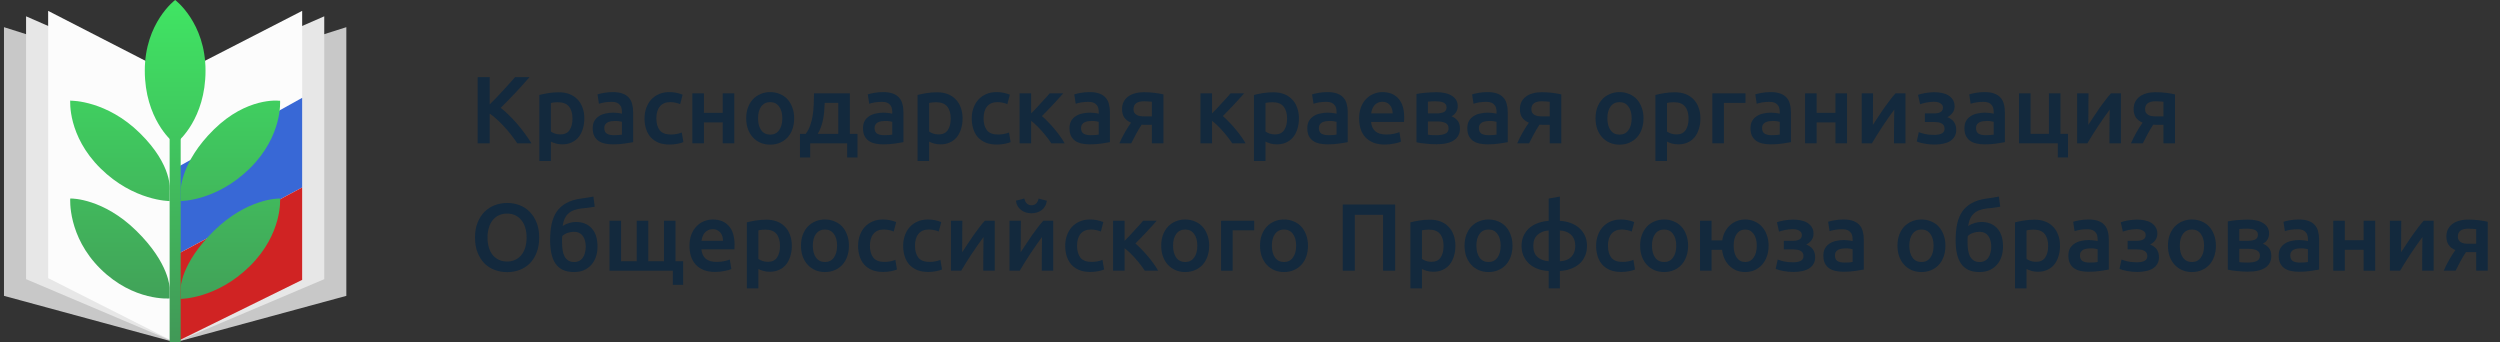<svg width="314" height="43" viewBox="0 0 314 43" fill="none" xmlns="http://www.w3.org/2000/svg">
<rect x="0" y="0" width="314" height="43" fill="#333333" stroke="none"/>
<path d="M0.5 3.413L22 10.227L43.5 3.413V37.159L22 43L0.5 37.159V3.413Z" fill="#C8C8C8"/>
<path d="M3.274 2.048L22 10.238L40.726 2.048V35.063L22 43L3.274 35.063V2.048Z" fill="#E7E7E7"/>
<path d="M6.048 1.365L22 9.556L37.952 1.365V34.931L22 43L6.048 34.931V1.365Z" fill="#FCFCFC"/>
<path d="M22 21.159L37.952 12.286V23.548L22 32.079V21.159Z" fill="#3868D6"/>
<path d="M22 32.079L37.952 23.548V35.151L22 43V32.079Z" fill="#D02323"/>
<path d="M21.306 17.064H22.694V43H21.306V17.064Z" fill="url(#paint0_linear)"/>
<path d="M22 0C22 0 25.814 2.839 25.814 8.873C25.814 14.907 22.378 17.746 22.378 17.746H21.622C21.622 17.746 18.186 14.907 18.186 8.873C18.186 2.839 22 0 22 0Z" fill="url(#paint1_linear)"/>
<path d="M8.823 12.627L8.991 12.651C8.991 12.651 13.405 12.62 17.573 16.722C21.742 20.825 21.306 23.889 21.306 23.889V25.254C21.306 25.254 16.806 25.261 12.637 21.159C8.469 17.056 8.823 12.627 8.823 12.627Z" fill="url(#paint2_linear)"/>
<path d="M35.177 12.651H35.009C35.009 12.651 31.023 12.169 26.855 16.271C22.686 20.373 22.694 23.889 22.694 23.889L22.694 25.254C22.694 25.254 27.194 25.261 31.363 21.159C35.531 17.056 35.177 12.651 35.177 12.651Z" fill="url(#paint3_linear)"/>
<path d="M8.823 24.937H8.991C8.991 24.937 12.977 24.906 17.145 29.008C21.314 33.11 21.306 36.175 21.306 36.175V37.485C21.306 37.485 16.806 37.888 12.637 33.786C8.469 29.683 8.823 24.937 8.823 24.937Z" fill="url(#paint4_linear)"/>
<path d="M35.177 24.937H35.009C35.009 24.937 31.023 24.906 26.855 29.008C22.686 33.11 22.694 36.175 22.694 36.175V37.54C22.694 37.54 27.194 37.547 31.363 33.444C35.531 29.342 35.177 24.937 35.177 24.937Z" fill="url(#paint5_linear)"/>
<path d="M64.964 18C64.756 17.68 64.516 17.344 64.244 16.992C63.972 16.64 63.684 16.3 63.38 15.972C63.084 15.644 62.776 15.332 62.456 15.036C62.136 14.74 61.82 14.484 61.508 14.268V18H59.996V9.684H61.508V13.116C61.772 12.852 62.048 12.572 62.336 12.276C62.624 11.972 62.908 11.668 63.188 11.364C63.476 11.052 63.748 10.752 64.004 10.464C64.26 10.176 64.492 9.916 64.7 9.684H66.512C66.248 9.988 65.968 10.304 65.672 10.632C65.376 10.96 65.072 11.292 64.76 11.628C64.448 11.956 64.132 12.284 63.812 12.612C63.5 12.94 63.192 13.252 62.888 13.548C63.224 13.804 63.564 14.104 63.908 14.448C64.26 14.784 64.604 15.148 64.94 15.54C65.276 15.924 65.596 16.328 65.9 16.752C66.212 17.168 66.496 17.584 66.752 18H64.964Z" fill="#13293D"/>
<path d="M71.904 14.892C71.904 14.244 71.756 13.74 71.46 13.38C71.172 13.02 70.704 12.84 70.056 12.84C69.92 12.84 69.776 12.848 69.624 12.864C69.48 12.872 69.336 12.896 69.192 12.936V16.524C69.32 16.612 69.488 16.696 69.696 16.776C69.912 16.848 70.14 16.884 70.38 16.884C70.908 16.884 71.292 16.704 71.532 16.344C71.78 15.984 71.904 15.5 71.904 14.892ZM73.392 14.868C73.392 15.348 73.328 15.788 73.2 16.188C73.08 16.588 72.904 16.932 72.672 17.22C72.44 17.508 72.148 17.732 71.796 17.892C71.452 18.052 71.06 18.132 70.62 18.132C70.324 18.132 70.052 18.096 69.804 18.024C69.556 17.952 69.352 17.872 69.192 17.784V20.22H67.74V11.928C68.036 11.848 68.4 11.772 68.832 11.7C69.264 11.628 69.72 11.592 70.2 11.592C70.696 11.592 71.14 11.668 71.532 11.82C71.924 11.972 72.256 12.192 72.528 12.48C72.808 12.76 73.02 13.104 73.164 13.512C73.316 13.912 73.392 14.364 73.392 14.868Z" fill="#13293D"/>
<path d="M77.097 16.98C77.545 16.98 77.885 16.956 78.117 16.908V15.3C78.037 15.276 77.921 15.252 77.769 15.228C77.617 15.204 77.449 15.192 77.265 15.192C77.105 15.192 76.941 15.204 76.773 15.228C76.613 15.252 76.465 15.296 76.329 15.36C76.201 15.424 76.097 15.516 76.017 15.636C75.937 15.748 75.897 15.892 75.897 16.068C75.897 16.412 76.005 16.652 76.221 16.788C76.437 16.916 76.729 16.98 77.097 16.98ZM76.977 11.568C77.457 11.568 77.861 11.628 78.189 11.748C78.517 11.868 78.777 12.036 78.969 12.252C79.169 12.468 79.309 12.732 79.389 13.044C79.477 13.348 79.521 13.684 79.521 14.052V17.856C79.297 17.904 78.957 17.96 78.501 18.024C78.053 18.096 77.545 18.132 76.977 18.132C76.601 18.132 76.257 18.096 75.945 18.024C75.633 17.952 75.365 17.836 75.141 17.676C74.925 17.516 74.753 17.308 74.625 17.052C74.505 16.796 74.445 16.48 74.445 16.104C74.445 15.744 74.513 15.44 74.649 15.192C74.793 14.944 74.985 14.744 75.225 14.592C75.465 14.432 75.741 14.32 76.053 14.256C76.373 14.184 76.705 14.148 77.049 14.148C77.209 14.148 77.377 14.16 77.553 14.184C77.729 14.2 77.917 14.232 78.117 14.28V14.04C78.117 13.872 78.097 13.712 78.057 13.56C78.017 13.408 77.945 13.276 77.841 13.164C77.745 13.044 77.613 12.952 77.445 12.888C77.285 12.824 77.081 12.792 76.833 12.792C76.497 12.792 76.189 12.816 75.909 12.864C75.629 12.912 75.401 12.968 75.225 13.032L75.045 11.856C75.229 11.792 75.497 11.728 75.849 11.664C76.201 11.6 76.577 11.568 76.977 11.568Z" fill="#13293D"/>
<path d="M80.951 14.868C80.951 14.404 81.023 13.972 81.167 13.572C81.311 13.164 81.515 12.812 81.779 12.516C82.051 12.22 82.379 11.988 82.763 11.82C83.147 11.652 83.579 11.568 84.059 11.568C84.651 11.568 85.211 11.676 85.739 11.892L85.427 13.08C85.259 13.008 85.067 12.948 84.851 12.9C84.643 12.852 84.419 12.828 84.179 12.828C83.611 12.828 83.179 13.008 82.883 13.368C82.587 13.72 82.439 14.22 82.439 14.868C82.439 15.492 82.579 15.988 82.859 16.356C83.139 16.716 83.611 16.896 84.275 16.896C84.523 16.896 84.767 16.872 85.007 16.824C85.247 16.776 85.455 16.716 85.631 16.644L85.835 17.844C85.675 17.924 85.431 17.996 85.103 18.06C84.783 18.124 84.451 18.156 84.107 18.156C83.571 18.156 83.103 18.076 82.703 17.916C82.311 17.748 81.983 17.52 81.719 17.232C81.463 16.936 81.271 16.588 81.143 16.188C81.015 15.78 80.951 15.34 80.951 14.868Z" fill="#13293D"/>
<path d="M92.227 18H90.775V15.372H88.411V18H86.959V11.724H88.411V14.172H90.775V11.724H92.227V18Z" fill="#13293D"/>
<path d="M99.748 14.856C99.748 15.352 99.676 15.804 99.532 16.212C99.388 16.62 99.184 16.968 98.92 17.256C98.656 17.544 98.336 17.768 97.96 17.928C97.592 18.088 97.184 18.168 96.736 18.168C96.288 18.168 95.88 18.088 95.512 17.928C95.144 17.768 94.828 17.544 94.564 17.256C94.3 16.968 94.092 16.62 93.94 16.212C93.796 15.804 93.724 15.352 93.724 14.856C93.724 14.36 93.796 13.912 93.94 13.512C94.092 13.104 94.3 12.756 94.564 12.468C94.836 12.18 95.156 11.96 95.524 11.808C95.892 11.648 96.296 11.568 96.736 11.568C97.176 11.568 97.58 11.648 97.948 11.808C98.324 11.96 98.644 12.18 98.908 12.468C99.172 12.756 99.376 13.104 99.52 13.512C99.672 13.912 99.748 14.36 99.748 14.856ZM98.26 14.856C98.26 14.232 98.124 13.74 97.852 13.38C97.588 13.012 97.216 12.828 96.736 12.828C96.256 12.828 95.88 13.012 95.608 13.38C95.344 13.74 95.212 14.232 95.212 14.856C95.212 15.488 95.344 15.988 95.608 16.356C95.88 16.724 96.256 16.908 96.736 16.908C97.216 16.908 97.588 16.724 97.852 16.356C98.124 15.988 98.26 15.488 98.26 14.856Z" fill="#13293D"/>
<path d="M100.476 16.812H101.196C101.444 16.484 101.636 16.12 101.772 15.72C101.916 15.312 102.02 14.888 102.084 14.448C102.148 14 102.188 13.544 102.204 13.08C102.22 12.616 102.232 12.164 102.24 11.724H106.74V16.812H107.7V19.776H106.404V18H101.76V19.776H100.476V16.812ZM105.288 16.812V12.924H103.584C103.568 13.252 103.548 13.588 103.524 13.932C103.5 14.268 103.456 14.604 103.392 14.94C103.328 15.268 103.24 15.592 103.128 15.912C103.024 16.224 102.884 16.524 102.708 16.812H105.288Z" fill="#13293D"/>
<path d="M111.046 16.98C111.494 16.98 111.834 16.956 112.066 16.908V15.3C111.986 15.276 111.87 15.252 111.718 15.228C111.566 15.204 111.398 15.192 111.214 15.192C111.054 15.192 110.89 15.204 110.722 15.228C110.562 15.252 110.414 15.296 110.278 15.36C110.15 15.424 110.046 15.516 109.966 15.636C109.886 15.748 109.846 15.892 109.846 16.068C109.846 16.412 109.954 16.652 110.17 16.788C110.386 16.916 110.678 16.98 111.046 16.98ZM110.926 11.568C111.406 11.568 111.81 11.628 112.138 11.748C112.466 11.868 112.726 12.036 112.918 12.252C113.118 12.468 113.258 12.732 113.338 13.044C113.426 13.348 113.47 13.684 113.47 14.052V17.856C113.246 17.904 112.906 17.96 112.45 18.024C112.002 18.096 111.494 18.132 110.926 18.132C110.55 18.132 110.206 18.096 109.894 18.024C109.582 17.952 109.314 17.836 109.09 17.676C108.874 17.516 108.702 17.308 108.574 17.052C108.454 16.796 108.394 16.48 108.394 16.104C108.394 15.744 108.462 15.44 108.598 15.192C108.742 14.944 108.934 14.744 109.174 14.592C109.414 14.432 109.69 14.32 110.002 14.256C110.322 14.184 110.654 14.148 110.998 14.148C111.158 14.148 111.326 14.16 111.502 14.184C111.678 14.2 111.866 14.232 112.066 14.28V14.04C112.066 13.872 112.046 13.712 112.006 13.56C111.966 13.408 111.894 13.276 111.79 13.164C111.694 13.044 111.562 12.952 111.394 12.888C111.234 12.824 111.03 12.792 110.782 12.792C110.446 12.792 110.138 12.816 109.858 12.864C109.578 12.912 109.35 12.968 109.174 13.032L108.994 11.856C109.178 11.792 109.446 11.728 109.798 11.664C110.15 11.6 110.526 11.568 110.926 11.568Z" fill="#13293D"/>
<path d="M119.412 14.892C119.412 14.244 119.264 13.74 118.968 13.38C118.68 13.02 118.212 12.84 117.564 12.84C117.428 12.84 117.284 12.848 117.132 12.864C116.988 12.872 116.844 12.896 116.7 12.936V16.524C116.828 16.612 116.996 16.696 117.204 16.776C117.42 16.848 117.648 16.884 117.888 16.884C118.416 16.884 118.8 16.704 119.04 16.344C119.288 15.984 119.412 15.5 119.412 14.892ZM120.9 14.868C120.9 15.348 120.836 15.788 120.708 16.188C120.588 16.588 120.412 16.932 120.18 17.22C119.948 17.508 119.656 17.732 119.304 17.892C118.96 18.052 118.568 18.132 118.128 18.132C117.832 18.132 117.56 18.096 117.312 18.024C117.064 17.952 116.86 17.872 116.7 17.784V20.22H115.248V11.928C115.544 11.848 115.908 11.772 116.34 11.7C116.772 11.628 117.228 11.592 117.708 11.592C118.204 11.592 118.648 11.668 119.04 11.82C119.432 11.972 119.764 12.192 120.036 12.48C120.316 12.76 120.528 13.104 120.672 13.512C120.824 13.912 120.9 14.364 120.9 14.868Z" fill="#13293D"/>
<path d="M122.049 14.868C122.049 14.404 122.121 13.972 122.265 13.572C122.409 13.164 122.613 12.812 122.877 12.516C123.149 12.22 123.477 11.988 123.861 11.82C124.245 11.652 124.677 11.568 125.157 11.568C125.749 11.568 126.309 11.676 126.837 11.892L126.525 13.08C126.357 13.008 126.165 12.948 125.949 12.9C125.741 12.852 125.517 12.828 125.277 12.828C124.709 12.828 124.277 13.008 123.981 13.368C123.685 13.72 123.537 14.22 123.537 14.868C123.537 15.492 123.677 15.988 123.957 16.356C124.237 16.716 124.709 16.896 125.373 16.896C125.621 16.896 125.865 16.872 126.105 16.824C126.345 16.776 126.553 16.716 126.729 16.644L126.933 17.844C126.773 17.924 126.529 17.996 126.201 18.06C125.881 18.124 125.549 18.156 125.205 18.156C124.669 18.156 124.201 18.076 123.801 17.916C123.409 17.748 123.081 17.52 122.817 17.232C122.561 16.936 122.369 16.588 122.241 16.188C122.113 15.78 122.049 15.34 122.049 14.868Z" fill="#13293D"/>
<path d="M129.509 14.244C129.693 14.06 129.893 13.856 130.109 13.632C130.325 13.4 130.537 13.168 130.745 12.936C130.961 12.704 131.165 12.484 131.357 12.276C131.549 12.06 131.709 11.876 131.837 11.724H133.541C133.365 11.932 133.161 12.16 132.929 12.408C132.705 12.656 132.469 12.912 132.221 13.176C131.981 13.432 131.741 13.684 131.501 13.932C131.269 14.172 131.057 14.388 130.865 14.58C131.113 14.788 131.369 15.032 131.633 15.312C131.905 15.584 132.169 15.876 132.425 16.188C132.689 16.492 132.933 16.804 133.157 17.124C133.381 17.436 133.569 17.728 133.721 18H132.041C131.889 17.76 131.709 17.508 131.501 17.244C131.301 16.98 131.089 16.724 130.865 16.476C130.641 16.22 130.413 15.98 130.181 15.756C129.949 15.532 129.725 15.34 129.509 15.18V18H128.057V11.724H129.509V14.244Z" fill="#13293D"/>
<path d="M136.98 16.98C137.428 16.98 137.768 16.956 138 16.908V15.3C137.92 15.276 137.804 15.252 137.652 15.228C137.5 15.204 137.332 15.192 137.148 15.192C136.988 15.192 136.824 15.204 136.656 15.228C136.496 15.252 136.348 15.296 136.212 15.36C136.084 15.424 135.98 15.516 135.9 15.636C135.82 15.748 135.78 15.892 135.78 16.068C135.78 16.412 135.888 16.652 136.104 16.788C136.32 16.916 136.612 16.98 136.98 16.98ZM136.86 11.568C137.34 11.568 137.744 11.628 138.072 11.748C138.4 11.868 138.66 12.036 138.852 12.252C139.052 12.468 139.192 12.732 139.272 13.044C139.36 13.348 139.404 13.684 139.404 14.052V17.856C139.18 17.904 138.84 17.96 138.384 18.024C137.936 18.096 137.428 18.132 136.86 18.132C136.484 18.132 136.14 18.096 135.828 18.024C135.516 17.952 135.248 17.836 135.024 17.676C134.808 17.516 134.636 17.308 134.508 17.052C134.388 16.796 134.328 16.48 134.328 16.104C134.328 15.744 134.396 15.44 134.532 15.192C134.676 14.944 134.868 14.744 135.108 14.592C135.348 14.432 135.624 14.32 135.936 14.256C136.256 14.184 136.588 14.148 136.932 14.148C137.092 14.148 137.26 14.16 137.436 14.184C137.612 14.2 137.8 14.232 138 14.28V14.04C138 13.872 137.98 13.712 137.94 13.56C137.9 13.408 137.828 13.276 137.724 13.164C137.628 13.044 137.496 12.952 137.328 12.888C137.168 12.824 136.964 12.792 136.716 12.792C136.38 12.792 136.072 12.816 135.792 12.864C135.512 12.912 135.284 12.968 135.108 13.032L134.928 11.856C135.112 11.792 135.38 11.728 135.732 11.664C136.084 11.6 136.46 11.568 136.86 11.568Z" fill="#13293D"/>
<path d="M143.954 15.672C143.858 15.672 143.762 15.672 143.666 15.672C143.57 15.672 143.478 15.668 143.39 15.66C143.134 16.044 142.898 16.44 142.682 16.848C142.466 17.248 142.266 17.632 142.082 18H140.594C140.81 17.504 141.05 17.028 141.314 16.572C141.578 16.116 141.826 15.728 142.058 15.408C141.666 15.24 141.378 15.016 141.194 14.736C141.018 14.448 140.93 14.112 140.93 13.728C140.93 13.376 140.994 13.068 141.122 12.804C141.258 12.532 141.446 12.308 141.686 12.132C141.926 11.948 142.214 11.812 142.55 11.724C142.886 11.628 143.258 11.58 143.666 11.58C144.138 11.58 144.594 11.608 145.034 11.664C145.482 11.72 145.846 11.784 146.126 11.856V18H144.674V15.672H143.954ZM144.674 12.78C144.586 12.764 144.45 12.752 144.266 12.744C144.082 12.728 143.894 12.72 143.702 12.72C142.814 12.72 142.37 13.048 142.37 13.704C142.37 13.88 142.402 14.028 142.466 14.148C142.538 14.26 142.634 14.352 142.754 14.424C142.874 14.496 143.014 14.548 143.174 14.58C143.334 14.604 143.506 14.616 143.69 14.616H144.674V12.78Z" fill="#13293D"/>
<path d="M152.231 14.244C152.415 14.06 152.615 13.856 152.831 13.632C153.047 13.4 153.259 13.168 153.467 12.936C153.683 12.704 153.887 12.484 154.079 12.276C154.271 12.06 154.431 11.876 154.559 11.724H156.263C156.087 11.932 155.883 12.16 155.651 12.408C155.427 12.656 155.191 12.912 154.943 13.176C154.703 13.432 154.463 13.684 154.223 13.932C153.991 14.172 153.779 14.388 153.587 14.58C153.835 14.788 154.091 15.032 154.355 15.312C154.627 15.584 154.891 15.876 155.147 16.188C155.411 16.492 155.655 16.804 155.879 17.124C156.103 17.436 156.291 17.728 156.443 18H154.763C154.611 17.76 154.431 17.508 154.223 17.244C154.023 16.98 153.811 16.724 153.587 16.476C153.363 16.22 153.135 15.98 152.903 15.756C152.671 15.532 152.447 15.34 152.231 15.18V18H150.779V11.724H152.231V14.244Z" fill="#13293D"/>
<path d="M161.658 14.892C161.658 14.244 161.51 13.74 161.214 13.38C160.926 13.02 160.458 12.84 159.81 12.84C159.674 12.84 159.53 12.848 159.378 12.864C159.234 12.872 159.09 12.896 158.946 12.936V16.524C159.074 16.612 159.242 16.696 159.45 16.776C159.666 16.848 159.894 16.884 160.134 16.884C160.662 16.884 161.046 16.704 161.286 16.344C161.534 15.984 161.658 15.5 161.658 14.892ZM163.146 14.868C163.146 15.348 163.082 15.788 162.954 16.188C162.834 16.588 162.658 16.932 162.426 17.22C162.194 17.508 161.902 17.732 161.55 17.892C161.206 18.052 160.814 18.132 160.374 18.132C160.078 18.132 159.806 18.096 159.558 18.024C159.31 17.952 159.106 17.872 158.946 17.784V20.22H157.494V11.928C157.79 11.848 158.154 11.772 158.586 11.7C159.018 11.628 159.474 11.592 159.954 11.592C160.45 11.592 160.894 11.668 161.286 11.82C161.678 11.972 162.01 12.192 162.282 12.48C162.562 12.76 162.774 13.104 162.918 13.512C163.07 13.912 163.146 14.364 163.146 14.868Z" fill="#13293D"/>
<path d="M166.851 16.98C167.299 16.98 167.639 16.956 167.871 16.908V15.3C167.791 15.276 167.675 15.252 167.523 15.228C167.371 15.204 167.203 15.192 167.019 15.192C166.859 15.192 166.695 15.204 166.527 15.228C166.367 15.252 166.219 15.296 166.083 15.36C165.955 15.424 165.851 15.516 165.771 15.636C165.691 15.748 165.651 15.892 165.651 16.068C165.651 16.412 165.759 16.652 165.975 16.788C166.191 16.916 166.483 16.98 166.851 16.98ZM166.731 11.568C167.211 11.568 167.615 11.628 167.943 11.748C168.271 11.868 168.531 12.036 168.723 12.252C168.923 12.468 169.063 12.732 169.143 13.044C169.231 13.348 169.275 13.684 169.275 14.052V17.856C169.051 17.904 168.711 17.96 168.255 18.024C167.807 18.096 167.299 18.132 166.731 18.132C166.355 18.132 166.011 18.096 165.699 18.024C165.387 17.952 165.119 17.836 164.895 17.676C164.679 17.516 164.507 17.308 164.379 17.052C164.259 16.796 164.199 16.48 164.199 16.104C164.199 15.744 164.267 15.44 164.403 15.192C164.547 14.944 164.739 14.744 164.979 14.592C165.219 14.432 165.495 14.32 165.807 14.256C166.127 14.184 166.459 14.148 166.803 14.148C166.963 14.148 167.131 14.16 167.307 14.184C167.483 14.2 167.671 14.232 167.871 14.28V14.04C167.871 13.872 167.851 13.712 167.811 13.56C167.771 13.408 167.699 13.276 167.595 13.164C167.499 13.044 167.367 12.952 167.199 12.888C167.039 12.824 166.835 12.792 166.587 12.792C166.251 12.792 165.943 12.816 165.663 12.864C165.383 12.912 165.155 12.968 164.979 13.032L164.799 11.856C164.983 11.792 165.251 11.728 165.603 11.664C165.955 11.6 166.331 11.568 166.731 11.568Z" fill="#13293D"/>
<path d="M170.705 14.892C170.705 14.34 170.785 13.856 170.945 13.44C171.113 13.024 171.333 12.68 171.605 12.408C171.877 12.128 172.189 11.92 172.541 11.784C172.893 11.64 173.253 11.568 173.621 11.568C174.485 11.568 175.157 11.836 175.637 12.372C176.125 12.908 176.369 13.708 176.369 14.772C176.369 14.852 176.365 14.944 176.357 15.048C176.357 15.144 176.353 15.232 176.345 15.312H172.205C172.245 15.816 172.421 16.208 172.733 16.488C173.053 16.76 173.513 16.896 174.113 16.896C174.465 16.896 174.785 16.864 175.073 16.8C175.369 16.736 175.601 16.668 175.769 16.596L175.961 17.784C175.881 17.824 175.769 17.868 175.625 17.916C175.489 17.956 175.329 17.992 175.145 18.024C174.969 18.064 174.777 18.096 174.569 18.12C174.361 18.144 174.149 18.156 173.933 18.156C173.381 18.156 172.901 18.076 172.493 17.916C172.085 17.748 171.749 17.52 171.485 17.232C171.221 16.936 171.025 16.592 170.897 16.2C170.769 15.8 170.705 15.364 170.705 14.892ZM174.917 14.244C174.917 14.044 174.889 13.856 174.833 13.68C174.777 13.496 174.693 13.34 174.581 13.212C174.477 13.076 174.345 12.972 174.185 12.9C174.033 12.82 173.849 12.78 173.633 12.78C173.409 12.78 173.213 12.824 173.045 12.912C172.877 12.992 172.733 13.1 172.613 13.236C172.501 13.372 172.413 13.528 172.349 13.704C172.285 13.88 172.241 14.06 172.217 14.244H174.917Z" fill="#13293D"/>
<path d="M180.404 18.12C180.172 18.12 179.936 18.112 179.696 18.096C179.456 18.08 179.224 18.06 179 18.036C178.784 18.012 178.58 17.988 178.388 17.964C178.196 17.932 178.036 17.9 177.908 17.868V11.808C178.036 11.776 178.196 11.748 178.388 11.724C178.58 11.692 178.784 11.668 179 11.652C179.224 11.628 179.456 11.612 179.696 11.604C179.936 11.588 180.172 11.58 180.404 11.58C181.252 11.58 181.912 11.736 182.384 12.048C182.856 12.352 183.092 12.78 183.092 13.332C183.092 13.62 183.02 13.876 182.876 14.1C182.732 14.324 182.544 14.492 182.312 14.604C182.6 14.716 182.848 14.892 183.056 15.132C183.264 15.372 183.368 15.712 183.368 16.152C183.368 16.784 183.12 17.272 182.624 17.616C182.128 17.952 181.388 18.12 180.404 18.12ZM180.44 14.244C180.8 14.244 181.096 14.192 181.328 14.088C181.568 13.984 181.688 13.776 181.688 13.464C181.688 13.312 181.648 13.188 181.568 13.092C181.496 12.996 181.396 12.92 181.268 12.864C181.14 12.808 180.992 12.772 180.824 12.756C180.656 12.732 180.48 12.72 180.296 12.72C180.152 12.72 179.984 12.724 179.792 12.732C179.608 12.74 179.46 12.752 179.348 12.768V14.244H180.44ZM179.348 16.92C179.444 16.936 179.6 16.952 179.816 16.968C180.04 16.976 180.248 16.98 180.44 16.98C180.872 16.98 181.228 16.92 181.508 16.8C181.796 16.68 181.94 16.452 181.94 16.116C181.94 15.788 181.808 15.564 181.544 15.444C181.288 15.316 180.952 15.252 180.536 15.252H179.348V16.92Z" fill="#13293D"/>
<path d="M186.948 16.98C187.396 16.98 187.736 16.956 187.968 16.908V15.3C187.888 15.276 187.772 15.252 187.62 15.228C187.468 15.204 187.3 15.192 187.116 15.192C186.956 15.192 186.792 15.204 186.624 15.228C186.464 15.252 186.316 15.296 186.18 15.36C186.052 15.424 185.948 15.516 185.868 15.636C185.788 15.748 185.748 15.892 185.748 16.068C185.748 16.412 185.856 16.652 186.072 16.788C186.288 16.916 186.58 16.98 186.948 16.98ZM186.828 11.568C187.308 11.568 187.712 11.628 188.04 11.748C188.368 11.868 188.628 12.036 188.82 12.252C189.02 12.468 189.16 12.732 189.24 13.044C189.328 13.348 189.372 13.684 189.372 14.052V17.856C189.148 17.904 188.808 17.96 188.352 18.024C187.904 18.096 187.396 18.132 186.828 18.132C186.452 18.132 186.108 18.096 185.796 18.024C185.484 17.952 185.216 17.836 184.992 17.676C184.776 17.516 184.604 17.308 184.476 17.052C184.356 16.796 184.296 16.48 184.296 16.104C184.296 15.744 184.364 15.44 184.5 15.192C184.644 14.944 184.836 14.744 185.076 14.592C185.316 14.432 185.592 14.32 185.904 14.256C186.224 14.184 186.556 14.148 186.9 14.148C187.06 14.148 187.228 14.16 187.404 14.184C187.58 14.2 187.768 14.232 187.968 14.28V14.04C187.968 13.872 187.948 13.712 187.908 13.56C187.868 13.408 187.796 13.276 187.692 13.164C187.596 13.044 187.464 12.952 187.296 12.888C187.136 12.824 186.932 12.792 186.684 12.792C186.348 12.792 186.04 12.816 185.76 12.864C185.48 12.912 185.252 12.968 185.076 13.032L184.896 11.856C185.08 11.792 185.348 11.728 185.7 11.664C186.052 11.6 186.428 11.568 186.828 11.568Z" fill="#13293D"/>
<path d="M193.923 15.672C193.827 15.672 193.731 15.672 193.635 15.672C193.539 15.672 193.447 15.668 193.359 15.66C193.103 16.044 192.867 16.44 192.651 16.848C192.435 17.248 192.235 17.632 192.051 18H190.563C190.779 17.504 191.019 17.028 191.283 16.572C191.547 16.116 191.795 15.728 192.027 15.408C191.635 15.24 191.347 15.016 191.163 14.736C190.987 14.448 190.899 14.112 190.899 13.728C190.899 13.376 190.963 13.068 191.091 12.804C191.227 12.532 191.415 12.308 191.655 12.132C191.895 11.948 192.183 11.812 192.519 11.724C192.855 11.628 193.227 11.58 193.635 11.58C194.107 11.58 194.563 11.608 195.003 11.664C195.451 11.72 195.815 11.784 196.095 11.856V18H194.643V15.672H193.923ZM194.643 12.78C194.555 12.764 194.419 12.752 194.235 12.744C194.051 12.728 193.863 12.72 193.671 12.72C192.783 12.72 192.339 13.048 192.339 13.704C192.339 13.88 192.371 14.028 192.435 14.148C192.507 14.26 192.603 14.352 192.723 14.424C192.843 14.496 192.983 14.548 193.143 14.58C193.303 14.604 193.475 14.616 193.659 14.616H194.643V12.78Z" fill="#13293D"/>
<path d="M206.424 14.856C206.424 15.352 206.352 15.804 206.208 16.212C206.064 16.62 205.86 16.968 205.596 17.256C205.332 17.544 205.012 17.768 204.636 17.928C204.268 18.088 203.86 18.168 203.412 18.168C202.964 18.168 202.556 18.088 202.188 17.928C201.82 17.768 201.504 17.544 201.24 17.256C200.976 16.968 200.768 16.62 200.616 16.212C200.472 15.804 200.4 15.352 200.4 14.856C200.4 14.36 200.472 13.912 200.616 13.512C200.768 13.104 200.976 12.756 201.24 12.468C201.512 12.18 201.832 11.96 202.2 11.808C202.568 11.648 202.972 11.568 203.412 11.568C203.852 11.568 204.256 11.648 204.624 11.808C205 11.96 205.32 12.18 205.584 12.468C205.848 12.756 206.052 13.104 206.196 13.512C206.348 13.912 206.424 14.36 206.424 14.856ZM204.936 14.856C204.936 14.232 204.8 13.74 204.528 13.38C204.264 13.012 203.892 12.828 203.412 12.828C202.932 12.828 202.556 13.012 202.284 13.38C202.02 13.74 201.888 14.232 201.888 14.856C201.888 15.488 202.02 15.988 202.284 16.356C202.556 16.724 202.932 16.908 203.412 16.908C203.892 16.908 204.264 16.724 204.528 16.356C204.8 15.988 204.936 15.488 204.936 14.856Z" fill="#13293D"/>
<path d="M212.084 14.892C212.084 14.244 211.936 13.74 211.64 13.38C211.352 13.02 210.884 12.84 210.236 12.84C210.1 12.84 209.956 12.848 209.804 12.864C209.66 12.872 209.516 12.896 209.372 12.936V16.524C209.5 16.612 209.668 16.696 209.876 16.776C210.092 16.848 210.32 16.884 210.56 16.884C211.088 16.884 211.472 16.704 211.712 16.344C211.96 15.984 212.084 15.5 212.084 14.892ZM213.572 14.868C213.572 15.348 213.508 15.788 213.38 16.188C213.26 16.588 213.084 16.932 212.852 17.22C212.62 17.508 212.328 17.732 211.976 17.892C211.632 18.052 211.24 18.132 210.8 18.132C210.504 18.132 210.232 18.096 209.984 18.024C209.736 17.952 209.532 17.872 209.372 17.784V20.22H207.92V11.928C208.216 11.848 208.58 11.772 209.012 11.7C209.444 11.628 209.9 11.592 210.38 11.592C210.876 11.592 211.32 11.668 211.712 11.82C212.104 11.972 212.436 12.192 212.708 12.48C212.988 12.76 213.2 13.104 213.344 13.512C213.496 13.912 213.572 14.364 213.572 14.868Z" fill="#13293D"/>
<path d="M219.233 12.924H216.521V18H215.069V11.724H219.233V12.924Z" fill="#13293D"/>
<path d="M222.515 16.98C222.963 16.98 223.303 16.956 223.535 16.908V15.3C223.455 15.276 223.339 15.252 223.187 15.228C223.035 15.204 222.867 15.192 222.683 15.192C222.523 15.192 222.359 15.204 222.191 15.228C222.031 15.252 221.883 15.296 221.747 15.36C221.619 15.424 221.515 15.516 221.435 15.636C221.355 15.748 221.315 15.892 221.315 16.068C221.315 16.412 221.423 16.652 221.639 16.788C221.855 16.916 222.147 16.98 222.515 16.98ZM222.395 11.568C222.875 11.568 223.279 11.628 223.607 11.748C223.935 11.868 224.195 12.036 224.387 12.252C224.587 12.468 224.727 12.732 224.807 13.044C224.895 13.348 224.939 13.684 224.939 14.052V17.856C224.715 17.904 224.375 17.96 223.919 18.024C223.471 18.096 222.963 18.132 222.395 18.132C222.019 18.132 221.675 18.096 221.363 18.024C221.051 17.952 220.783 17.836 220.559 17.676C220.343 17.516 220.171 17.308 220.043 17.052C219.923 16.796 219.863 16.48 219.863 16.104C219.863 15.744 219.931 15.44 220.067 15.192C220.211 14.944 220.403 14.744 220.643 14.592C220.883 14.432 221.159 14.32 221.471 14.256C221.791 14.184 222.123 14.148 222.467 14.148C222.627 14.148 222.795 14.16 222.971 14.184C223.147 14.2 223.335 14.232 223.535 14.28V14.04C223.535 13.872 223.515 13.712 223.475 13.56C223.435 13.408 223.363 13.276 223.259 13.164C223.163 13.044 223.031 12.952 222.863 12.888C222.703 12.824 222.499 12.792 222.251 12.792C221.915 12.792 221.607 12.816 221.327 12.864C221.047 12.912 220.819 12.968 220.643 13.032L220.463 11.856C220.647 11.792 220.915 11.728 221.267 11.664C221.619 11.6 221.995 11.568 222.395 11.568Z" fill="#13293D"/>
<path d="M231.985 18H230.533V15.372H228.169V18H226.717V11.724H228.169V14.172H230.533V11.724H231.985V18Z" fill="#13293D"/>
<path d="M239.326 11.724V18H237.886C237.886 17.544 237.886 17.092 237.886 16.644C237.894 16.196 237.898 15.78 237.898 15.396C237.906 15.012 237.91 14.68 237.91 14.4C237.918 14.112 237.922 13.9 237.922 13.764C237.682 14.076 237.434 14.42 237.178 14.796C236.922 15.172 236.666 15.548 236.41 15.924C236.162 16.3 235.926 16.668 235.702 17.028C235.478 17.388 235.282 17.712 235.114 18H233.83V11.724H235.258C235.258 12.188 235.254 12.632 235.246 13.056C235.246 13.472 235.246 13.852 235.246 14.196C235.246 14.54 235.242 14.84 235.234 15.096C235.234 15.352 235.234 15.548 235.234 15.684C235.458 15.34 235.69 14.988 235.93 14.628C236.17 14.26 236.41 13.904 236.65 13.56C236.898 13.208 237.142 12.876 237.382 12.564C237.622 12.252 237.854 11.972 238.078 11.724H239.326Z" fill="#13293D"/>
<path d="M240.902 11.916C241.006 11.876 241.134 11.836 241.286 11.796C241.438 11.756 241.602 11.72 241.778 11.688C241.954 11.656 242.138 11.632 242.33 11.616C242.53 11.592 242.73 11.58 242.93 11.58C243.274 11.58 243.602 11.612 243.914 11.676C244.226 11.74 244.498 11.844 244.73 11.988C244.962 12.132 245.146 12.316 245.282 12.54C245.426 12.764 245.498 13.032 245.498 13.344C245.498 13.68 245.406 13.964 245.222 14.196C245.038 14.428 244.826 14.6 244.586 14.712C244.946 14.848 245.222 15.048 245.414 15.312C245.606 15.576 245.702 15.912 245.702 16.32C245.702 16.648 245.63 16.928 245.486 17.16C245.35 17.392 245.158 17.584 244.91 17.736C244.67 17.88 244.386 17.984 244.058 18.048C243.73 18.12 243.374 18.156 242.99 18.156C242.526 18.156 242.094 18.116 241.694 18.036C241.294 17.964 240.978 17.876 240.746 17.772L240.998 16.596C241.15 16.66 241.394 16.736 241.73 16.824C242.066 16.904 242.462 16.944 242.918 16.944C243.798 16.944 244.238 16.688 244.238 16.176C244.238 15.992 244.198 15.844 244.118 15.732C244.038 15.62 243.938 15.536 243.818 15.48C243.698 15.416 243.562 15.376 243.41 15.36C243.258 15.336 243.11 15.324 242.966 15.324H241.766V14.244H242.954C243.25 14.244 243.502 14.192 243.71 14.088C243.926 13.976 244.034 13.784 244.034 13.512C244.034 13.288 243.93 13.112 243.722 12.984C243.522 12.848 243.238 12.78 242.87 12.78C242.71 12.78 242.546 12.792 242.378 12.816C242.21 12.832 242.046 12.856 241.886 12.888C241.734 12.92 241.594 12.956 241.466 12.996C241.338 13.028 241.238 13.06 241.166 13.092L240.902 11.916Z" fill="#13293D"/>
<path d="M249.386 16.98C249.834 16.98 250.174 16.956 250.406 16.908V15.3C250.326 15.276 250.21 15.252 250.058 15.228C249.906 15.204 249.738 15.192 249.554 15.192C249.394 15.192 249.23 15.204 249.062 15.228C248.902 15.252 248.754 15.296 248.618 15.36C248.49 15.424 248.386 15.516 248.306 15.636C248.226 15.748 248.186 15.892 248.186 16.068C248.186 16.412 248.294 16.652 248.51 16.788C248.726 16.916 249.018 16.98 249.386 16.98ZM249.266 11.568C249.746 11.568 250.15 11.628 250.478 11.748C250.806 11.868 251.066 12.036 251.258 12.252C251.458 12.468 251.598 12.732 251.678 13.044C251.766 13.348 251.81 13.684 251.81 14.052V17.856C251.586 17.904 251.246 17.96 250.79 18.024C250.342 18.096 249.834 18.132 249.266 18.132C248.89 18.132 248.546 18.096 248.234 18.024C247.922 17.952 247.654 17.836 247.43 17.676C247.214 17.516 247.042 17.308 246.914 17.052C246.794 16.796 246.734 16.48 246.734 16.104C246.734 15.744 246.802 15.44 246.938 15.192C247.082 14.944 247.274 14.744 247.514 14.592C247.754 14.432 248.03 14.32 248.342 14.256C248.662 14.184 248.994 14.148 249.338 14.148C249.498 14.148 249.666 14.16 249.842 14.184C250.018 14.2 250.206 14.232 250.406 14.28V14.04C250.406 13.872 250.386 13.712 250.346 13.56C250.306 13.408 250.234 13.276 250.13 13.164C250.034 13.044 249.902 12.952 249.734 12.888C249.574 12.824 249.37 12.792 249.122 12.792C248.786 12.792 248.478 12.816 248.198 12.864C247.918 12.912 247.69 12.968 247.514 13.032L247.334 11.856C247.518 11.792 247.786 11.728 248.138 11.664C248.49 11.6 248.866 11.568 249.266 11.568Z" fill="#13293D"/>
<path d="M259.744 16.812V19.776H258.46V18H253.588V11.724H255.04V16.812H257.344V11.724H258.796V16.812H259.744Z" fill="#13293D"/>
<path d="M266.385 11.724V18H264.945C264.945 17.544 264.945 17.092 264.945 16.644C264.953 16.196 264.957 15.78 264.957 15.396C264.965 15.012 264.969 14.68 264.969 14.4C264.977 14.112 264.981 13.9 264.981 13.764C264.741 14.076 264.493 14.42 264.237 14.796C263.981 15.172 263.725 15.548 263.469 15.924C263.221 16.3 262.985 16.668 262.761 17.028C262.537 17.388 262.341 17.712 262.173 18H260.889V11.724H262.317C262.317 12.188 262.313 12.632 262.305 13.056C262.305 13.472 262.305 13.852 262.305 14.196C262.305 14.54 262.301 14.84 262.293 15.096C262.293 15.352 262.293 15.548 262.293 15.684C262.517 15.34 262.749 14.988 262.989 14.628C263.229 14.26 263.469 13.904 263.709 13.56C263.957 13.208 264.201 12.876 264.441 12.564C264.681 12.252 264.913 11.972 265.137 11.724H266.385Z" fill="#13293D"/>
<path d="M271.008 15.672C270.912 15.672 270.817 15.672 270.721 15.672C270.625 15.672 270.533 15.668 270.445 15.66C270.189 16.044 269.953 16.44 269.737 16.848C269.521 17.248 269.321 17.632 269.137 18H267.648C267.864 17.504 268.104 17.028 268.368 16.572C268.632 16.116 268.881 15.728 269.113 15.408C268.721 15.24 268.433 15.016 268.249 14.736C268.073 14.448 267.984 14.112 267.984 13.728C267.984 13.376 268.048 13.068 268.176 12.804C268.312 12.532 268.501 12.308 268.741 12.132C268.981 11.948 269.269 11.812 269.605 11.724C269.941 11.628 270.313 11.58 270.721 11.58C271.193 11.58 271.649 11.608 272.089 11.664C272.537 11.72 272.901 11.784 273.181 11.856V18H271.729V15.672H271.008ZM271.729 12.78C271.641 12.764 271.505 12.752 271.321 12.744C271.137 12.728 270.949 12.72 270.757 12.72C269.869 12.72 269.424 13.048 269.424 13.704C269.424 13.88 269.457 14.028 269.521 14.148C269.593 14.26 269.689 14.352 269.809 14.424C269.929 14.496 270.069 14.548 270.229 14.58C270.389 14.604 270.561 14.616 270.745 14.616H271.729V12.78Z" fill="#13293D"/>
<path d="M61.232 29.836C61.232 30.292 61.288 30.708 61.4 31.084C61.512 31.452 61.672 31.768 61.88 32.032C62.096 32.288 62.356 32.488 62.66 32.632C62.964 32.776 63.308 32.848 63.692 32.848C64.068 32.848 64.408 32.776 64.712 32.632C65.016 32.488 65.272 32.288 65.48 32.032C65.696 31.768 65.86 31.452 65.972 31.084C66.084 30.708 66.14 30.292 66.14 29.836C66.14 29.38 66.084 28.968 65.972 28.6C65.86 28.224 65.696 27.908 65.48 27.652C65.272 27.388 65.016 27.184 64.712 27.04C64.408 26.896 64.068 26.824 63.692 26.824C63.308 26.824 62.964 26.896 62.66 27.04C62.356 27.184 62.096 27.388 61.88 27.652C61.672 27.916 61.512 28.232 61.4 28.6C61.288 28.968 61.232 29.38 61.232 29.836ZM67.724 29.836C67.724 30.548 67.616 31.176 67.4 31.72C67.192 32.264 66.904 32.72 66.536 33.088C66.176 33.448 65.752 33.72 65.264 33.904C64.776 34.088 64.256 34.18 63.704 34.18C63.152 34.18 62.628 34.088 62.132 33.904C61.644 33.72 61.216 33.448 60.848 33.088C60.488 32.72 60.2 32.264 59.984 31.72C59.768 31.176 59.66 30.548 59.66 29.836C59.66 29.124 59.768 28.5 59.984 27.964C60.2 27.42 60.492 26.964 60.86 26.596C61.236 26.228 61.668 25.952 62.156 25.768C62.644 25.584 63.16 25.492 63.704 25.492C64.248 25.492 64.764 25.584 65.252 25.768C65.74 25.952 66.164 26.228 66.524 26.596C66.892 26.964 67.184 27.42 67.4 27.964C67.616 28.5 67.724 29.124 67.724 29.836Z" fill="#13293D"/>
<path d="M74.699 25.96C74.619 25.976 74.531 25.992 74.435 26.008C74.347 26.024 74.239 26.04 74.111 26.056C73.983 26.072 73.831 26.092 73.655 26.116C73.487 26.132 73.291 26.152 73.067 26.176C72.723 26.216 72.415 26.284 72.143 26.38C71.871 26.468 71.635 26.6 71.435 26.776C71.235 26.944 71.071 27.16 70.943 27.424C70.815 27.688 70.723 28.008 70.667 28.384C70.915 28.224 71.183 28.1 71.471 28.012C71.767 27.924 72.055 27.88 72.335 27.88C73.167 27.88 73.827 28.144 74.315 28.672C74.803 29.2 75.047 29.964 75.047 30.964C75.047 31.444 74.979 31.88 74.843 32.272C74.707 32.664 74.511 33 74.255 33.28C73.999 33.56 73.691 33.78 73.331 33.94C72.971 34.092 72.563 34.168 72.107 34.168C71.539 34.168 71.063 34.076 70.679 33.892C70.295 33.7 69.987 33.432 69.755 33.088C69.523 32.736 69.355 32.316 69.251 31.828C69.147 31.34 69.095 30.796 69.095 30.196C69.095 29.412 69.159 28.72 69.287 28.12C69.423 27.512 69.639 26.992 69.935 26.56C70.239 26.128 70.631 25.78 71.111 25.516C71.599 25.244 72.191 25.056 72.887 24.952C73.247 24.896 73.547 24.852 73.787 24.82C74.035 24.788 74.283 24.744 74.531 24.688L74.699 25.96ZM70.619 29.656C70.603 29.76 70.595 29.888 70.595 30.04C70.595 30.184 70.595 30.32 70.595 30.448C70.595 30.808 70.619 31.14 70.667 31.444C70.715 31.748 70.799 32.008 70.919 32.224C71.039 32.44 71.195 32.608 71.387 32.728C71.579 32.848 71.819 32.908 72.107 32.908C72.355 32.908 72.571 32.86 72.755 32.764C72.939 32.668 73.091 32.532 73.211 32.356C73.331 32.18 73.419 31.976 73.475 31.744C73.539 31.504 73.571 31.244 73.571 30.964C73.571 30.724 73.543 30.496 73.487 30.28C73.439 30.056 73.355 29.86 73.235 29.692C73.123 29.516 72.971 29.376 72.779 29.272C72.587 29.168 72.351 29.116 72.071 29.116C71.799 29.116 71.527 29.164 71.255 29.26C70.991 29.356 70.779 29.488 70.619 29.656Z" fill="#13293D"/>
<path d="M76.553 34V27.724H78.005V32.812H79.973V27.724H81.425V32.812H83.393V27.724H84.845V32.812H85.805V35.776H84.509V34H76.553Z" fill="#13293D"/>
<path d="M86.599 30.892C86.599 30.34 86.679 29.856 86.839 29.44C87.007 29.024 87.227 28.68 87.499 28.408C87.771 28.128 88.083 27.92 88.435 27.784C88.787 27.64 89.147 27.568 89.515 27.568C90.379 27.568 91.051 27.836 91.531 28.372C92.019 28.908 92.263 29.708 92.263 30.772C92.263 30.852 92.259 30.944 92.251 31.048C92.251 31.144 92.247 31.232 92.239 31.312H88.099C88.139 31.816 88.315 32.208 88.627 32.488C88.947 32.76 89.407 32.896 90.007 32.896C90.359 32.896 90.679 32.864 90.967 32.8C91.263 32.736 91.495 32.668 91.663 32.596L91.855 33.784C91.775 33.824 91.663 33.868 91.519 33.916C91.383 33.956 91.223 33.992 91.039 34.024C90.863 34.064 90.671 34.096 90.463 34.12C90.255 34.144 90.043 34.156 89.827 34.156C89.275 34.156 88.795 34.076 88.387 33.916C87.979 33.748 87.643 33.52 87.379 33.232C87.115 32.936 86.919 32.592 86.791 32.2C86.663 31.8 86.599 31.364 86.599 30.892ZM90.811 30.244C90.811 30.044 90.783 29.856 90.727 29.68C90.671 29.496 90.587 29.34 90.475 29.212C90.371 29.076 90.239 28.972 90.079 28.9C89.927 28.82 89.743 28.78 89.527 28.78C89.303 28.78 89.107 28.824 88.939 28.912C88.771 28.992 88.627 29.1 88.507 29.236C88.395 29.372 88.307 29.528 88.243 29.704C88.179 29.88 88.135 30.06 88.111 30.244H90.811Z" fill="#13293D"/>
<path d="M97.967 30.892C97.967 30.244 97.819 29.74 97.523 29.38C97.235 29.02 96.767 28.84 96.119 28.84C95.983 28.84 95.839 28.848 95.687 28.864C95.543 28.872 95.399 28.896 95.255 28.936V32.524C95.383 32.612 95.551 32.696 95.759 32.776C95.975 32.848 96.203 32.884 96.443 32.884C96.971 32.884 97.355 32.704 97.595 32.344C97.843 31.984 97.967 31.5 97.967 30.892ZM99.455 30.868C99.455 31.348 99.391 31.788 99.263 32.188C99.143 32.588 98.967 32.932 98.735 33.22C98.503 33.508 98.211 33.732 97.859 33.892C97.515 34.052 97.123 34.132 96.683 34.132C96.387 34.132 96.115 34.096 95.867 34.024C95.619 33.952 95.415 33.872 95.255 33.784V36.22H93.803V27.928C94.099 27.848 94.463 27.772 94.895 27.7C95.327 27.628 95.783 27.592 96.263 27.592C96.759 27.592 97.203 27.668 97.595 27.82C97.987 27.972 98.319 28.192 98.591 28.48C98.871 28.76 99.083 29.104 99.227 29.512C99.379 29.912 99.455 30.364 99.455 30.868Z" fill="#13293D"/>
<path d="M106.627 30.856C106.627 31.352 106.555 31.804 106.411 32.212C106.267 32.62 106.063 32.968 105.799 33.256C105.535 33.544 105.215 33.768 104.839 33.928C104.471 34.088 104.063 34.168 103.615 34.168C103.167 34.168 102.759 34.088 102.391 33.928C102.023 33.768 101.707 33.544 101.443 33.256C101.179 32.968 100.971 32.62 100.819 32.212C100.675 31.804 100.603 31.352 100.603 30.856C100.603 30.36 100.675 29.912 100.819 29.512C100.971 29.104 101.179 28.756 101.443 28.468C101.715 28.18 102.035 27.96 102.403 27.808C102.771 27.648 103.175 27.568 103.615 27.568C104.055 27.568 104.459 27.648 104.827 27.808C105.203 27.96 105.523 28.18 105.787 28.468C106.051 28.756 106.255 29.104 106.399 29.512C106.551 29.912 106.627 30.36 106.627 30.856ZM105.139 30.856C105.139 30.232 105.003 29.74 104.731 29.38C104.467 29.012 104.095 28.828 103.615 28.828C103.135 28.828 102.759 29.012 102.487 29.38C102.223 29.74 102.091 30.232 102.091 30.856C102.091 31.488 102.223 31.988 102.487 32.356C102.759 32.724 103.135 32.908 103.615 32.908C104.095 32.908 104.467 32.724 104.731 32.356C105.003 31.988 105.139 31.488 105.139 30.856Z" fill="#13293D"/>
<path d="M107.775 30.868C107.775 30.404 107.847 29.972 107.991 29.572C108.135 29.164 108.339 28.812 108.603 28.516C108.875 28.22 109.203 27.988 109.587 27.82C109.971 27.652 110.403 27.568 110.883 27.568C111.475 27.568 112.035 27.676 112.563 27.892L112.251 29.08C112.083 29.008 111.891 28.948 111.675 28.9C111.467 28.852 111.243 28.828 111.003 28.828C110.435 28.828 110.003 29.008 109.707 29.368C109.411 29.72 109.263 30.22 109.263 30.868C109.263 31.492 109.403 31.988 109.683 32.356C109.963 32.716 110.435 32.896 111.099 32.896C111.347 32.896 111.591 32.872 111.831 32.824C112.071 32.776 112.279 32.716 112.455 32.644L112.659 33.844C112.499 33.924 112.255 33.996 111.927 34.06C111.607 34.124 111.275 34.156 110.931 34.156C110.395 34.156 109.927 34.076 109.527 33.916C109.135 33.748 108.807 33.52 108.543 33.232C108.287 32.936 108.095 32.588 107.967 32.188C107.839 31.78 107.775 31.34 107.775 30.868Z" fill="#13293D"/>
<path d="M113.435 30.868C113.435 30.404 113.507 29.972 113.651 29.572C113.795 29.164 113.999 28.812 114.263 28.516C114.535 28.22 114.863 27.988 115.247 27.82C115.631 27.652 116.063 27.568 116.543 27.568C117.135 27.568 117.695 27.676 118.223 27.892L117.911 29.08C117.743 29.008 117.551 28.948 117.335 28.9C117.127 28.852 116.903 28.828 116.663 28.828C116.095 28.828 115.663 29.008 115.367 29.368C115.071 29.72 114.923 30.22 114.923 30.868C114.923 31.492 115.063 31.988 115.343 32.356C115.623 32.716 116.095 32.896 116.759 32.896C117.007 32.896 117.251 32.872 117.491 32.824C117.731 32.776 117.939 32.716 118.115 32.644L118.319 33.844C118.159 33.924 117.915 33.996 117.587 34.06C117.267 34.124 116.935 34.156 116.591 34.156C116.055 34.156 115.587 34.076 115.187 33.916C114.795 33.748 114.467 33.52 114.203 33.232C113.947 32.936 113.755 32.588 113.627 32.188C113.499 31.78 113.435 31.34 113.435 30.868Z" fill="#13293D"/>
<path d="M124.94 27.724V34H123.5C123.5 33.544 123.5 33.092 123.5 32.644C123.508 32.196 123.512 31.78 123.512 31.396C123.52 31.012 123.524 30.68 123.524 30.4C123.532 30.112 123.536 29.9 123.536 29.764C123.296 30.076 123.048 30.42 122.792 30.796C122.536 31.172 122.28 31.548 122.024 31.924C121.776 32.3 121.54 32.668 121.316 33.028C121.092 33.388 120.896 33.712 120.728 34H119.444V27.724H120.872C120.872 28.188 120.868 28.632 120.86 29.056C120.86 29.472 120.86 29.852 120.86 30.196C120.86 30.54 120.856 30.84 120.848 31.096C120.848 31.352 120.848 31.548 120.848 31.684C121.072 31.34 121.304 30.988 121.544 30.628C121.784 30.26 122.024 29.904 122.264 29.56C122.512 29.208 122.756 28.876 122.996 28.564C123.236 28.252 123.468 27.972 123.692 27.724H124.94Z" fill="#13293D"/>
<path d="M132.287 27.724V34H130.847C130.847 33.544 130.847 33.092 130.847 32.644C130.855 32.196 130.859 31.78 130.859 31.396C130.867 31.012 130.871 30.68 130.871 30.4C130.879 30.112 130.883 29.9 130.883 29.764C130.643 30.076 130.395 30.42 130.139 30.796C129.883 31.172 129.627 31.548 129.371 31.924C129.123 32.3 128.887 32.668 128.663 33.028C128.439 33.388 128.243 33.712 128.075 34H126.791V27.724H128.219C128.219 28.188 128.215 28.632 128.207 29.056C128.207 29.472 128.207 29.852 128.207 30.196C128.207 30.54 128.203 30.84 128.195 31.096C128.195 31.352 128.195 31.548 128.195 31.684C128.419 31.34 128.651 30.988 128.891 30.628C129.131 30.26 129.371 29.904 129.611 29.56C129.859 29.208 130.103 28.876 130.343 28.564C130.583 28.252 130.815 27.972 131.039 27.724H132.287ZM129.551 26.788C129.295 26.788 129.055 26.752 128.831 26.68C128.615 26.608 128.419 26.504 128.243 26.368C128.067 26.232 127.923 26.068 127.811 25.876C127.699 25.676 127.631 25.452 127.607 25.204L128.651 24.928C128.787 25.496 129.087 25.78 129.551 25.78C130.023 25.78 130.323 25.5 130.451 24.94L131.483 25.216C131.451 25.464 131.379 25.688 131.267 25.888C131.163 26.08 131.023 26.244 130.847 26.38C130.679 26.508 130.483 26.608 130.259 26.68C130.035 26.752 129.799 26.788 129.551 26.788Z" fill="#13293D"/>
<path d="M133.791 30.868C133.791 30.404 133.863 29.972 134.007 29.572C134.151 29.164 134.355 28.812 134.619 28.516C134.891 28.22 135.219 27.988 135.603 27.82C135.987 27.652 136.419 27.568 136.899 27.568C137.491 27.568 138.051 27.676 138.579 27.892L138.267 29.08C138.099 29.008 137.907 28.948 137.691 28.9C137.483 28.852 137.259 28.828 137.019 28.828C136.451 28.828 136.019 29.008 135.723 29.368C135.427 29.72 135.279 30.22 135.279 30.868C135.279 31.492 135.419 31.988 135.699 32.356C135.979 32.716 136.451 32.896 137.115 32.896C137.363 32.896 137.607 32.872 137.847 32.824C138.087 32.776 138.295 32.716 138.471 32.644L138.675 33.844C138.515 33.924 138.271 33.996 137.943 34.06C137.623 34.124 137.291 34.156 136.947 34.156C136.411 34.156 135.943 34.076 135.543 33.916C135.151 33.748 134.823 33.52 134.559 33.232C134.303 32.936 134.111 32.588 133.983 32.188C133.855 31.78 133.791 31.34 133.791 30.868Z" fill="#13293D"/>
<path d="M141.251 30.244C141.435 30.06 141.635 29.856 141.851 29.632C142.067 29.4 142.279 29.168 142.487 28.936C142.703 28.704 142.907 28.484 143.099 28.276C143.291 28.06 143.451 27.876 143.579 27.724H145.283C145.107 27.932 144.903 28.16 144.671 28.408C144.447 28.656 144.211 28.912 143.963 29.176C143.723 29.432 143.483 29.684 143.243 29.932C143.011 30.172 142.799 30.388 142.607 30.58C142.855 30.788 143.111 31.032 143.375 31.312C143.647 31.584 143.911 31.876 144.167 32.188C144.431 32.492 144.675 32.804 144.899 33.124C145.123 33.436 145.311 33.728 145.463 34H143.783C143.631 33.76 143.451 33.508 143.243 33.244C143.043 32.98 142.831 32.724 142.607 32.476C142.383 32.22 142.155 31.98 141.923 31.756C141.691 31.532 141.467 31.34 141.251 31.18V34H139.799V27.724H141.251V30.244Z" fill="#13293D"/>
<path d="M151.873 30.856C151.873 31.352 151.801 31.804 151.657 32.212C151.513 32.62 151.309 32.968 151.045 33.256C150.781 33.544 150.461 33.768 150.085 33.928C149.717 34.088 149.309 34.168 148.861 34.168C148.413 34.168 148.005 34.088 147.637 33.928C147.269 33.768 146.953 33.544 146.689 33.256C146.425 32.968 146.217 32.62 146.065 32.212C145.921 31.804 145.849 31.352 145.849 30.856C145.849 30.36 145.921 29.912 146.065 29.512C146.217 29.104 146.425 28.756 146.689 28.468C146.961 28.18 147.281 27.96 147.649 27.808C148.017 27.648 148.421 27.568 148.861 27.568C149.301 27.568 149.705 27.648 150.073 27.808C150.449 27.96 150.769 28.18 151.033 28.468C151.297 28.756 151.501 29.104 151.645 29.512C151.797 29.912 151.873 30.36 151.873 30.856ZM150.385 30.856C150.385 30.232 150.249 29.74 149.977 29.38C149.713 29.012 149.341 28.828 148.861 28.828C148.381 28.828 148.005 29.012 147.733 29.38C147.469 29.74 147.337 30.232 147.337 30.856C147.337 31.488 147.469 31.988 147.733 32.356C148.005 32.724 148.381 32.908 148.861 32.908C149.341 32.908 149.713 32.724 149.977 32.356C150.249 31.988 150.385 31.488 150.385 30.856Z" fill="#13293D"/>
<path d="M157.533 28.924H154.821V34H153.369V27.724H157.533V28.924Z" fill="#13293D"/>
<path d="M164.284 30.856C164.284 31.352 164.212 31.804 164.068 32.212C163.924 32.62 163.72 32.968 163.456 33.256C163.192 33.544 162.872 33.768 162.496 33.928C162.128 34.088 161.72 34.168 161.272 34.168C160.824 34.168 160.416 34.088 160.048 33.928C159.68 33.768 159.364 33.544 159.1 33.256C158.836 32.968 158.628 32.62 158.476 32.212C158.332 31.804 158.26 31.352 158.26 30.856C158.26 30.36 158.332 29.912 158.476 29.512C158.628 29.104 158.836 28.756 159.1 28.468C159.372 28.18 159.692 27.96 160.06 27.808C160.428 27.648 160.832 27.568 161.272 27.568C161.712 27.568 162.116 27.648 162.484 27.808C162.86 27.96 163.18 28.18 163.444 28.468C163.708 28.756 163.912 29.104 164.056 29.512C164.208 29.912 164.284 30.36 164.284 30.856ZM162.796 30.856C162.796 30.232 162.66 29.74 162.388 29.38C162.124 29.012 161.752 28.828 161.272 28.828C160.792 28.828 160.416 29.012 160.144 29.38C159.88 29.74 159.748 30.232 159.748 30.856C159.748 31.488 159.88 31.988 160.144 32.356C160.416 32.724 160.792 32.908 161.272 32.908C161.752 32.908 162.124 32.724 162.388 32.356C162.66 31.988 162.796 31.488 162.796 30.856Z" fill="#13293D"/>
<path d="M175.228 25.684V34H173.716V26.98H170.164V34H168.652V25.684H175.228Z" fill="#13293D"/>
<path d="M181.311 30.892C181.311 30.244 181.163 29.74 180.867 29.38C180.579 29.02 180.111 28.84 179.463 28.84C179.327 28.84 179.183 28.848 179.031 28.864C178.887 28.872 178.743 28.896 178.599 28.936V32.524C178.727 32.612 178.895 32.696 179.103 32.776C179.319 32.848 179.547 32.884 179.787 32.884C180.315 32.884 180.699 32.704 180.939 32.344C181.187 31.984 181.311 31.5 181.311 30.892ZM182.799 30.868C182.799 31.348 182.735 31.788 182.607 32.188C182.487 32.588 182.311 32.932 182.079 33.22C181.847 33.508 181.555 33.732 181.203 33.892C180.859 34.052 180.467 34.132 180.027 34.132C179.731 34.132 179.459 34.096 179.211 34.024C178.963 33.952 178.759 33.872 178.599 33.784V36.22H177.147V27.928C177.443 27.848 177.807 27.772 178.239 27.7C178.671 27.628 179.127 27.592 179.607 27.592C180.103 27.592 180.547 27.668 180.939 27.82C181.331 27.972 181.663 28.192 181.935 28.48C182.215 28.76 182.427 29.104 182.571 29.512C182.723 29.912 182.799 30.364 182.799 30.868Z" fill="#13293D"/>
<path d="M189.971 30.856C189.971 31.352 189.899 31.804 189.755 32.212C189.611 32.62 189.407 32.968 189.143 33.256C188.879 33.544 188.559 33.768 188.183 33.928C187.815 34.088 187.407 34.168 186.959 34.168C186.511 34.168 186.103 34.088 185.735 33.928C185.367 33.768 185.051 33.544 184.787 33.256C184.523 32.968 184.315 32.62 184.163 32.212C184.019 31.804 183.947 31.352 183.947 30.856C183.947 30.36 184.019 29.912 184.163 29.512C184.315 29.104 184.523 28.756 184.787 28.468C185.059 28.18 185.379 27.96 185.747 27.808C186.115 27.648 186.519 27.568 186.959 27.568C187.399 27.568 187.803 27.648 188.171 27.808C188.547 27.96 188.867 28.18 189.131 28.468C189.395 28.756 189.599 29.104 189.743 29.512C189.895 29.912 189.971 30.36 189.971 30.856ZM188.483 30.856C188.483 30.232 188.347 29.74 188.075 29.38C187.811 29.012 187.439 28.828 186.959 28.828C186.479 28.828 186.103 29.012 185.831 29.38C185.567 29.74 185.435 30.232 185.435 30.856C185.435 31.488 185.567 31.988 185.831 32.356C186.103 32.724 186.479 32.908 186.959 32.908C187.439 32.908 187.811 32.724 188.075 32.356C188.347 31.988 188.483 31.488 188.483 30.856Z" fill="#13293D"/>
<path d="M194.515 28.948C193.947 28.98 193.483 29.16 193.123 29.488C192.763 29.808 192.583 30.276 192.583 30.892C192.583 31.508 192.759 31.972 193.111 32.284C193.471 32.596 193.939 32.772 194.515 32.812V28.948ZM195.919 32.812C196.175 32.804 196.419 32.764 196.651 32.692C196.891 32.612 197.099 32.492 197.275 32.332C197.451 32.172 197.591 31.972 197.695 31.732C197.799 31.492 197.851 31.208 197.851 30.88C197.851 30.552 197.799 30.268 197.695 30.028C197.591 29.788 197.451 29.592 197.275 29.44C197.099 29.28 196.891 29.16 196.651 29.08C196.419 29 196.175 28.956 195.919 28.948V32.812ZM195.919 36.22H194.515V34.036C194.003 34.012 193.535 33.92 193.111 33.76C192.695 33.6 192.339 33.384 192.043 33.112C191.747 32.832 191.515 32.504 191.347 32.128C191.187 31.752 191.107 31.336 191.107 30.88C191.107 30.432 191.187 30.024 191.347 29.656C191.507 29.288 191.731 28.968 192.019 28.696C192.315 28.424 192.671 28.208 193.087 28.048C193.511 27.88 193.987 27.776 194.515 27.736V24.94L195.919 24.688V27.736C196.375 27.76 196.807 27.844 197.215 27.988C197.631 28.132 197.995 28.336 198.307 28.6C198.619 28.864 198.867 29.188 199.051 29.572C199.235 29.948 199.327 30.384 199.327 30.88C199.327 31.384 199.235 31.828 199.051 32.212C198.875 32.596 198.631 32.92 198.319 33.184C198.007 33.44 197.643 33.64 197.227 33.784C196.819 33.928 196.383 34.012 195.919 34.036V36.22Z" fill="#13293D"/>
<path d="M200.471 30.868C200.471 30.404 200.543 29.972 200.687 29.572C200.831 29.164 201.035 28.812 201.299 28.516C201.571 28.22 201.899 27.988 202.283 27.82C202.667 27.652 203.099 27.568 203.579 27.568C204.171 27.568 204.731 27.676 205.259 27.892L204.947 29.08C204.779 29.008 204.587 28.948 204.371 28.9C204.163 28.852 203.939 28.828 203.699 28.828C203.131 28.828 202.699 29.008 202.403 29.368C202.107 29.72 201.959 30.22 201.959 30.868C201.959 31.492 202.099 31.988 202.379 32.356C202.659 32.716 203.131 32.896 203.795 32.896C204.043 32.896 204.287 32.872 204.527 32.824C204.767 32.776 204.975 32.716 205.151 32.644L205.355 33.844C205.195 33.924 204.951 33.996 204.623 34.06C204.303 34.124 203.971 34.156 203.627 34.156C203.091 34.156 202.623 34.076 202.223 33.916C201.831 33.748 201.503 33.52 201.239 33.232C200.983 32.936 200.791 32.588 200.663 32.188C200.535 31.78 200.471 31.34 200.471 30.868Z" fill="#13293D"/>
<path d="M212.026 30.856C212.026 31.352 211.954 31.804 211.81 32.212C211.666 32.62 211.462 32.968 211.198 33.256C210.934 33.544 210.614 33.768 210.238 33.928C209.87 34.088 209.462 34.168 209.014 34.168C208.566 34.168 208.158 34.088 207.79 33.928C207.422 33.768 207.106 33.544 206.842 33.256C206.578 32.968 206.37 32.62 206.218 32.212C206.074 31.804 206.002 31.352 206.002 30.856C206.002 30.36 206.074 29.912 206.218 29.512C206.37 29.104 206.578 28.756 206.842 28.468C207.114 28.18 207.434 27.96 207.802 27.808C208.17 27.648 208.574 27.568 209.014 27.568C209.454 27.568 209.858 27.648 210.226 27.808C210.602 27.96 210.922 28.18 211.186 28.468C211.45 28.756 211.654 29.104 211.798 29.512C211.95 29.912 212.026 30.36 212.026 30.856ZM210.538 30.856C210.538 30.232 210.402 29.74 210.13 29.38C209.866 29.012 209.494 28.828 209.014 28.828C208.534 28.828 208.158 29.012 207.886 29.38C207.622 29.74 207.49 30.232 207.49 30.856C207.49 31.488 207.622 31.988 207.886 32.356C208.158 32.724 208.534 32.908 209.014 32.908C209.494 32.908 209.866 32.724 210.13 32.356C210.402 31.988 210.538 31.488 210.538 30.856Z" fill="#13293D"/>
<path d="M219.198 34.168C218.814 34.168 218.454 34.104 218.118 33.976C217.79 33.84 217.498 33.652 217.242 33.412C216.986 33.164 216.774 32.868 216.606 32.524C216.446 32.18 216.342 31.796 216.294 31.372H214.974V34H213.522V27.724H214.974V30.196H216.318C216.374 29.796 216.486 29.436 216.654 29.116C216.83 28.788 217.042 28.512 217.29 28.288C217.546 28.056 217.834 27.88 218.154 27.76C218.482 27.632 218.83 27.568 219.198 27.568C219.614 27.568 220.002 27.648 220.362 27.808C220.722 27.96 221.034 28.18 221.298 28.468C221.562 28.756 221.766 29.104 221.91 29.512C222.062 29.912 222.138 30.36 222.138 30.856C222.138 31.36 222.062 31.816 221.91 32.224C221.766 32.632 221.562 32.98 221.298 33.268C221.034 33.556 220.722 33.78 220.362 33.94C220.002 34.092 219.614 34.168 219.198 34.168ZM219.198 28.828C218.75 28.828 218.394 29.012 218.13 29.38C217.874 29.74 217.746 30.232 217.746 30.856C217.746 31.48 217.874 31.98 218.13 32.356C218.394 32.724 218.75 32.908 219.198 32.908C219.646 32.908 219.998 32.724 220.254 32.356C220.518 31.98 220.65 31.48 220.65 30.856C220.65 30.232 220.518 29.74 220.254 29.38C219.998 29.012 219.646 28.828 219.198 28.828Z" fill="#13293D"/>
<path d="M223.183 27.916C223.287 27.876 223.415 27.836 223.567 27.796C223.719 27.756 223.883 27.72 224.059 27.688C224.235 27.656 224.419 27.632 224.611 27.616C224.811 27.592 225.011 27.58 225.211 27.58C225.555 27.58 225.883 27.612 226.195 27.676C226.507 27.74 226.779 27.844 227.011 27.988C227.243 28.132 227.427 28.316 227.563 28.54C227.707 28.764 227.779 29.032 227.779 29.344C227.779 29.68 227.687 29.964 227.503 30.196C227.319 30.428 227.107 30.6 226.867 30.712C227.227 30.848 227.503 31.048 227.695 31.312C227.887 31.576 227.983 31.912 227.983 32.32C227.983 32.648 227.911 32.928 227.767 33.16C227.631 33.392 227.439 33.584 227.191 33.736C226.951 33.88 226.667 33.984 226.339 34.048C226.011 34.12 225.655 34.156 225.271 34.156C224.807 34.156 224.375 34.116 223.975 34.036C223.575 33.964 223.259 33.876 223.027 33.772L223.279 32.596C223.431 32.66 223.675 32.736 224.011 32.824C224.347 32.904 224.743 32.944 225.199 32.944C226.079 32.944 226.519 32.688 226.519 32.176C226.519 31.992 226.479 31.844 226.399 31.732C226.319 31.62 226.219 31.536 226.099 31.48C225.979 31.416 225.843 31.376 225.691 31.36C225.539 31.336 225.391 31.324 225.247 31.324H224.047V30.244H225.235C225.531 30.244 225.783 30.192 225.991 30.088C226.207 29.976 226.315 29.784 226.315 29.512C226.315 29.288 226.211 29.112 226.003 28.984C225.803 28.848 225.519 28.78 225.151 28.78C224.991 28.78 224.827 28.792 224.659 28.816C224.491 28.832 224.327 28.856 224.167 28.888C224.015 28.92 223.875 28.956 223.747 28.996C223.619 29.028 223.519 29.06 223.447 29.092L223.183 27.916Z" fill="#13293D"/>
<path d="M231.667 32.98C232.115 32.98 232.455 32.956 232.687 32.908V31.3C232.607 31.276 232.491 31.252 232.339 31.228C232.187 31.204 232.019 31.192 231.835 31.192C231.675 31.192 231.511 31.204 231.343 31.228C231.183 31.252 231.035 31.296 230.899 31.36C230.771 31.424 230.667 31.516 230.587 31.636C230.507 31.748 230.467 31.892 230.467 32.068C230.467 32.412 230.575 32.652 230.791 32.788C231.007 32.916 231.299 32.98 231.667 32.98ZM231.547 27.568C232.027 27.568 232.431 27.628 232.759 27.748C233.087 27.868 233.347 28.036 233.539 28.252C233.739 28.468 233.879 28.732 233.959 29.044C234.047 29.348 234.091 29.684 234.091 30.052V33.856C233.867 33.904 233.527 33.96 233.071 34.024C232.623 34.096 232.115 34.132 231.547 34.132C231.171 34.132 230.827 34.096 230.515 34.024C230.203 33.952 229.935 33.836 229.711 33.676C229.495 33.516 229.323 33.308 229.195 33.052C229.075 32.796 229.015 32.48 229.015 32.104C229.015 31.744 229.083 31.44 229.219 31.192C229.363 30.944 229.555 30.744 229.795 30.592C230.035 30.432 230.311 30.32 230.623 30.256C230.943 30.184 231.275 30.148 231.619 30.148C231.779 30.148 231.947 30.16 232.123 30.184C232.299 30.2 232.487 30.232 232.687 30.28V30.04C232.687 29.872 232.667 29.712 232.627 29.56C232.587 29.408 232.515 29.276 232.411 29.164C232.315 29.044 232.183 28.952 232.015 28.888C231.855 28.824 231.651 28.792 231.403 28.792C231.067 28.792 230.759 28.816 230.479 28.864C230.199 28.912 229.971 28.968 229.795 29.032L229.615 27.856C229.799 27.792 230.067 27.728 230.419 27.664C230.771 27.6 231.147 27.568 231.547 27.568Z" fill="#13293D"/>
<path d="M244.346 30.856C244.346 31.352 244.274 31.804 244.13 32.212C243.986 32.62 243.782 32.968 243.518 33.256C243.254 33.544 242.934 33.768 242.558 33.928C242.19 34.088 241.782 34.168 241.334 34.168C240.886 34.168 240.478 34.088 240.11 33.928C239.742 33.768 239.426 33.544 239.162 33.256C238.898 32.968 238.69 32.62 238.538 32.212C238.394 31.804 238.322 31.352 238.322 30.856C238.322 30.36 238.394 29.912 238.538 29.512C238.69 29.104 238.898 28.756 239.162 28.468C239.434 28.18 239.754 27.96 240.122 27.808C240.49 27.648 240.894 27.568 241.334 27.568C241.774 27.568 242.178 27.648 242.546 27.808C242.922 27.96 243.242 28.18 243.506 28.468C243.77 28.756 243.974 29.104 244.118 29.512C244.27 29.912 244.346 30.36 244.346 30.856ZM242.858 30.856C242.858 30.232 242.722 29.74 242.45 29.38C242.186 29.012 241.814 28.828 241.334 28.828C240.854 28.828 240.478 29.012 240.206 29.38C239.942 29.74 239.81 30.232 239.81 30.856C239.81 31.488 239.942 31.988 240.206 32.356C240.478 32.724 240.854 32.908 241.334 32.908C241.814 32.908 242.186 32.724 242.45 32.356C242.722 31.988 242.858 31.488 242.858 30.856Z" fill="#13293D"/>
<path d="M251.23 25.96C251.15 25.976 251.062 25.992 250.966 26.008C250.878 26.024 250.77 26.04 250.642 26.056C250.514 26.072 250.362 26.092 250.186 26.116C250.018 26.132 249.822 26.152 249.598 26.176C249.254 26.216 248.946 26.284 248.674 26.38C248.402 26.468 248.166 26.6 247.966 26.776C247.766 26.944 247.602 27.16 247.474 27.424C247.346 27.688 247.254 28.008 247.198 28.384C247.446 28.224 247.714 28.1 248.002 28.012C248.298 27.924 248.586 27.88 248.866 27.88C249.698 27.88 250.358 28.144 250.846 28.672C251.334 29.2 251.578 29.964 251.578 30.964C251.578 31.444 251.51 31.88 251.374 32.272C251.238 32.664 251.042 33 250.786 33.28C250.53 33.56 250.222 33.78 249.862 33.94C249.502 34.092 249.094 34.168 248.638 34.168C248.07 34.168 247.594 34.076 247.21 33.892C246.826 33.7 246.518 33.432 246.286 33.088C246.054 32.736 245.886 32.316 245.782 31.828C245.678 31.34 245.626 30.796 245.626 30.196C245.626 29.412 245.69 28.72 245.818 28.12C245.954 27.512 246.17 26.992 246.466 26.56C246.77 26.128 247.162 25.78 247.642 25.516C248.13 25.244 248.722 25.056 249.418 24.952C249.778 24.896 250.078 24.852 250.318 24.82C250.566 24.788 250.814 24.744 251.062 24.688L251.23 25.96ZM247.15 29.656C247.134 29.76 247.126 29.888 247.126 30.04C247.126 30.184 247.126 30.32 247.126 30.448C247.126 30.808 247.15 31.14 247.198 31.444C247.246 31.748 247.33 32.008 247.45 32.224C247.57 32.44 247.726 32.608 247.918 32.728C248.11 32.848 248.35 32.908 248.638 32.908C248.886 32.908 249.102 32.86 249.286 32.764C249.47 32.668 249.622 32.532 249.742 32.356C249.862 32.18 249.95 31.976 250.006 31.744C250.07 31.504 250.102 31.244 250.102 30.964C250.102 30.724 250.074 30.496 250.018 30.28C249.97 30.056 249.886 29.86 249.766 29.692C249.654 29.516 249.502 29.376 249.31 29.272C249.118 29.168 248.882 29.116 248.602 29.116C248.33 29.116 248.058 29.164 247.786 29.26C247.522 29.356 247.31 29.488 247.15 29.656Z" fill="#13293D"/>
<path d="M257.248 30.892C257.248 30.244 257.1 29.74 256.804 29.38C256.516 29.02 256.048 28.84 255.4 28.84C255.264 28.84 255.12 28.848 254.968 28.864C254.824 28.872 254.68 28.896 254.536 28.936V32.524C254.664 32.612 254.832 32.696 255.04 32.776C255.256 32.848 255.484 32.884 255.724 32.884C256.252 32.884 256.636 32.704 256.876 32.344C257.124 31.984 257.248 31.5 257.248 30.892ZM258.736 30.868C258.736 31.348 258.672 31.788 258.544 32.188C258.424 32.588 258.248 32.932 258.016 33.22C257.784 33.508 257.492 33.732 257.14 33.892C256.796 34.052 256.404 34.132 255.964 34.132C255.668 34.132 255.396 34.096 255.148 34.024C254.9 33.952 254.696 33.872 254.536 33.784V36.22H253.084V27.928C253.38 27.848 253.744 27.772 254.176 27.7C254.608 27.628 255.064 27.592 255.544 27.592C256.04 27.592 256.484 27.668 256.876 27.82C257.268 27.972 257.6 28.192 257.872 28.48C258.152 28.76 258.364 29.104 258.508 29.512C258.66 29.912 258.736 30.364 258.736 30.868Z" fill="#13293D"/>
<path d="M262.441 32.98C262.889 32.98 263.229 32.956 263.461 32.908V31.3C263.381 31.276 263.265 31.252 263.113 31.228C262.961 31.204 262.793 31.192 262.609 31.192C262.449 31.192 262.285 31.204 262.117 31.228C261.957 31.252 261.809 31.296 261.673 31.36C261.545 31.424 261.441 31.516 261.361 31.636C261.281 31.748 261.241 31.892 261.241 32.068C261.241 32.412 261.349 32.652 261.565 32.788C261.781 32.916 262.073 32.98 262.441 32.98ZM262.321 27.568C262.801 27.568 263.205 27.628 263.533 27.748C263.861 27.868 264.121 28.036 264.313 28.252C264.513 28.468 264.653 28.732 264.733 29.044C264.821 29.348 264.865 29.684 264.865 30.052V33.856C264.641 33.904 264.301 33.96 263.845 34.024C263.397 34.096 262.889 34.132 262.321 34.132C261.945 34.132 261.601 34.096 261.289 34.024C260.977 33.952 260.709 33.836 260.485 33.676C260.269 33.516 260.097 33.308 259.969 33.052C259.849 32.796 259.789 32.48 259.789 32.104C259.789 31.744 259.857 31.44 259.993 31.192C260.137 30.944 260.329 30.744 260.569 30.592C260.809 30.432 261.085 30.32 261.397 30.256C261.717 30.184 262.049 30.148 262.393 30.148C262.553 30.148 262.721 30.16 262.897 30.184C263.073 30.2 263.261 30.232 263.461 30.28V30.04C263.461 29.872 263.441 29.712 263.401 29.56C263.361 29.408 263.289 29.276 263.185 29.164C263.089 29.044 262.957 28.952 262.789 28.888C262.629 28.824 262.425 28.792 262.177 28.792C261.841 28.792 261.533 28.816 261.253 28.864C260.973 28.912 260.745 28.968 260.569 29.032L260.389 27.856C260.573 27.792 260.841 27.728 261.193 27.664C261.545 27.6 261.921 27.568 262.321 27.568Z" fill="#13293D"/>
<path d="M266.367 27.916C266.471 27.876 266.599 27.836 266.751 27.796C266.903 27.756 267.067 27.72 267.243 27.688C267.419 27.656 267.603 27.632 267.795 27.616C267.995 27.592 268.195 27.58 268.395 27.58C268.739 27.58 269.067 27.612 269.379 27.676C269.691 27.74 269.963 27.844 270.195 27.988C270.427 28.132 270.611 28.316 270.747 28.54C270.891 28.764 270.963 29.032 270.963 29.344C270.963 29.68 270.871 29.964 270.687 30.196C270.503 30.428 270.291 30.6 270.051 30.712C270.411 30.848 270.687 31.048 270.879 31.312C271.071 31.576 271.167 31.912 271.167 32.32C271.167 32.648 271.095 32.928 270.951 33.16C270.815 33.392 270.623 33.584 270.375 33.736C270.135 33.88 269.851 33.984 269.523 34.048C269.195 34.12 268.839 34.156 268.455 34.156C267.991 34.156 267.559 34.116 267.159 34.036C266.759 33.964 266.443 33.876 266.211 33.772L266.463 32.596C266.615 32.66 266.859 32.736 267.195 32.824C267.531 32.904 267.927 32.944 268.383 32.944C269.263 32.944 269.703 32.688 269.703 32.176C269.703 31.992 269.663 31.844 269.583 31.732C269.503 31.62 269.403 31.536 269.283 31.48C269.163 31.416 269.027 31.376 268.875 31.36C268.723 31.336 268.575 31.324 268.431 31.324H267.231V30.244H268.419C268.715 30.244 268.967 30.192 269.175 30.088C269.391 29.976 269.499 29.784 269.499 29.512C269.499 29.288 269.395 29.112 269.187 28.984C268.987 28.848 268.703 28.78 268.335 28.78C268.175 28.78 268.011 28.792 267.843 28.816C267.675 28.832 267.511 28.856 267.351 28.888C267.199 28.92 267.059 28.956 266.931 28.996C266.803 29.028 266.703 29.06 266.631 29.092L266.367 27.916Z" fill="#13293D"/>
<path d="M278.319 30.856C278.319 31.352 278.247 31.804 278.103 32.212C277.959 32.62 277.755 32.968 277.491 33.256C277.227 33.544 276.907 33.768 276.531 33.928C276.163 34.088 275.755 34.168 275.307 34.168C274.859 34.168 274.451 34.088 274.083 33.928C273.715 33.768 273.399 33.544 273.135 33.256C272.871 32.968 272.663 32.62 272.511 32.212C272.367 31.804 272.295 31.352 272.295 30.856C272.295 30.36 272.367 29.912 272.511 29.512C272.663 29.104 272.871 28.756 273.135 28.468C273.407 28.18 273.727 27.96 274.095 27.808C274.463 27.648 274.867 27.568 275.307 27.568C275.747 27.568 276.151 27.648 276.519 27.808C276.895 27.96 277.215 28.18 277.479 28.468C277.743 28.756 277.947 29.104 278.091 29.512C278.243 29.912 278.319 30.36 278.319 30.856ZM276.831 30.856C276.831 30.232 276.695 29.74 276.423 29.38C276.159 29.012 275.787 28.828 275.307 28.828C274.827 28.828 274.451 29.012 274.179 29.38C273.915 29.74 273.783 30.232 273.783 30.856C273.783 31.488 273.915 31.988 274.179 32.356C274.451 32.724 274.827 32.908 275.307 32.908C275.787 32.908 276.159 32.724 276.423 32.356C276.695 31.988 276.831 31.488 276.831 30.856Z" fill="#13293D"/>
<path d="M282.311 34.12C282.079 34.12 281.843 34.112 281.603 34.096C281.363 34.08 281.131 34.06 280.907 34.036C280.691 34.012 280.487 33.988 280.295 33.964C280.103 33.932 279.943 33.9 279.815 33.868V27.808C279.943 27.776 280.103 27.748 280.295 27.724C280.487 27.692 280.691 27.668 280.907 27.652C281.131 27.628 281.363 27.612 281.603 27.604C281.843 27.588 282.079 27.58 282.311 27.58C283.159 27.58 283.819 27.736 284.291 28.048C284.763 28.352 284.999 28.78 284.999 29.332C284.999 29.62 284.927 29.876 284.783 30.1C284.639 30.324 284.451 30.492 284.219 30.604C284.507 30.716 284.755 30.892 284.963 31.132C285.171 31.372 285.275 31.712 285.275 32.152C285.275 32.784 285.027 33.272 284.531 33.616C284.035 33.952 283.295 34.12 282.311 34.12ZM282.347 30.244C282.707 30.244 283.003 30.192 283.235 30.088C283.475 29.984 283.595 29.776 283.595 29.464C283.595 29.312 283.555 29.188 283.475 29.092C283.403 28.996 283.303 28.92 283.175 28.864C283.047 28.808 282.899 28.772 282.731 28.756C282.563 28.732 282.387 28.72 282.203 28.72C282.059 28.72 281.891 28.724 281.699 28.732C281.515 28.74 281.367 28.752 281.255 28.768V30.244H282.347ZM281.255 32.92C281.351 32.936 281.507 32.952 281.723 32.968C281.947 32.976 282.155 32.98 282.347 32.98C282.779 32.98 283.135 32.92 283.415 32.8C283.703 32.68 283.847 32.452 283.847 32.116C283.847 31.788 283.715 31.564 283.451 31.444C283.195 31.316 282.859 31.252 282.443 31.252H281.255V32.92Z" fill="#13293D"/>
<path d="M288.855 32.98C289.303 32.98 289.643 32.956 289.875 32.908V31.3C289.795 31.276 289.679 31.252 289.527 31.228C289.375 31.204 289.207 31.192 289.023 31.192C288.863 31.192 288.699 31.204 288.531 31.228C288.371 31.252 288.223 31.296 288.087 31.36C287.959 31.424 287.855 31.516 287.775 31.636C287.695 31.748 287.655 31.892 287.655 32.068C287.655 32.412 287.763 32.652 287.979 32.788C288.195 32.916 288.487 32.98 288.855 32.98ZM288.735 27.568C289.215 27.568 289.619 27.628 289.947 27.748C290.275 27.868 290.535 28.036 290.727 28.252C290.927 28.468 291.067 28.732 291.147 29.044C291.235 29.348 291.279 29.684 291.279 30.052V33.856C291.055 33.904 290.715 33.96 290.259 34.024C289.811 34.096 289.303 34.132 288.735 34.132C288.359 34.132 288.015 34.096 287.703 34.024C287.391 33.952 287.123 33.836 286.899 33.676C286.683 33.516 286.511 33.308 286.383 33.052C286.263 32.796 286.203 32.48 286.203 32.104C286.203 31.744 286.271 31.44 286.407 31.192C286.551 30.944 286.743 30.744 286.983 30.592C287.223 30.432 287.499 30.32 287.811 30.256C288.131 30.184 288.463 30.148 288.807 30.148C288.967 30.148 289.135 30.16 289.311 30.184C289.487 30.2 289.675 30.232 289.875 30.28V30.04C289.875 29.872 289.855 29.712 289.815 29.56C289.775 29.408 289.703 29.276 289.599 29.164C289.503 29.044 289.371 28.952 289.203 28.888C289.043 28.824 288.839 28.792 288.591 28.792C288.255 28.792 287.947 28.816 287.667 28.864C287.387 28.912 287.159 28.968 286.983 29.032L286.803 27.856C286.987 27.792 287.255 27.728 287.607 27.664C287.959 27.6 288.335 27.568 288.735 27.568Z" fill="#13293D"/>
<path d="M298.325 34H296.873V31.372H294.509V34H293.057V27.724H294.509V30.172H296.873V27.724H298.325V34Z" fill="#13293D"/>
<path d="M305.666 27.724V34H304.226C304.226 33.544 304.226 33.092 304.226 32.644C304.234 32.196 304.238 31.78 304.238 31.396C304.246 31.012 304.25 30.68 304.25 30.4C304.258 30.112 304.262 29.9 304.262 29.764C304.022 30.076 303.774 30.42 303.518 30.796C303.262 31.172 303.006 31.548 302.75 31.924C302.502 32.3 302.266 32.668 302.042 33.028C301.818 33.388 301.622 33.712 301.454 34H300.17V27.724H301.598C301.598 28.188 301.594 28.632 301.586 29.056C301.586 29.472 301.586 29.852 301.586 30.196C301.586 30.54 301.582 30.84 301.574 31.096C301.574 31.352 301.574 31.548 301.574 31.684C301.798 31.34 302.03 30.988 302.27 30.628C302.51 30.26 302.75 29.904 302.99 29.56C303.238 29.208 303.482 28.876 303.722 28.564C303.962 28.252 304.194 27.972 304.418 27.724H305.666Z" fill="#13293D"/>
<path d="M310.29 31.672C310.194 31.672 310.098 31.672 310.002 31.672C309.906 31.672 309.814 31.668 309.726 31.66C309.47 32.044 309.234 32.44 309.018 32.848C308.802 33.248 308.602 33.632 308.418 34H306.93C307.146 33.504 307.386 33.028 307.65 32.572C307.914 32.116 308.162 31.728 308.394 31.408C308.002 31.24 307.714 31.016 307.53 30.736C307.354 30.448 307.266 30.112 307.266 29.728C307.266 29.376 307.33 29.068 307.458 28.804C307.594 28.532 307.782 28.308 308.022 28.132C308.262 27.948 308.55 27.812 308.886 27.724C309.222 27.628 309.594 27.58 310.002 27.58C310.474 27.58 310.93 27.608 311.37 27.664C311.818 27.72 312.182 27.784 312.462 27.856V34H311.01V31.672H310.29ZM311.01 28.78C310.922 28.764 310.786 28.752 310.602 28.744C310.418 28.728 310.23 28.72 310.038 28.72C309.15 28.72 308.706 29.048 308.706 29.704C308.706 29.88 308.738 30.028 308.802 30.148C308.874 30.26 308.97 30.352 309.09 30.424C309.21 30.496 309.35 30.548 309.51 30.58C309.67 30.604 309.842 30.616 310.026 30.616H311.01V28.78Z" fill="#13293D"/>
<defs>
<linearGradient id="paint0_linear" x1="22" y1="0" x2="22" y2="43" gradientUnits="userSpaceOnUse">
<stop stop-color="#40E563"/>
<stop offset="1" stop-color="#419857"/>
</linearGradient>
<linearGradient id="paint1_linear" x1="22" y1="0" x2="22" y2="43" gradientUnits="userSpaceOnUse">
<stop stop-color="#40E563"/>
<stop offset="1" stop-color="#419857"/>
</linearGradient>
<linearGradient id="paint2_linear" x1="22" y1="0" x2="22" y2="43" gradientUnits="userSpaceOnUse">
<stop stop-color="#40E563"/>
<stop offset="1" stop-color="#419857"/>
</linearGradient>
<linearGradient id="paint3_linear" x1="22" y1="0" x2="22" y2="43" gradientUnits="userSpaceOnUse">
<stop stop-color="#40E563"/>
<stop offset="1" stop-color="#419857"/>
</linearGradient>
<linearGradient id="paint4_linear" x1="22" y1="0" x2="22" y2="43" gradientUnits="userSpaceOnUse">
<stop stop-color="#40E563"/>
<stop offset="1" stop-color="#419857"/>
</linearGradient>
<linearGradient id="paint5_linear" x1="22" y1="0" x2="22" y2="43" gradientUnits="userSpaceOnUse">
<stop stop-color="#40E563"/>
<stop offset="1" stop-color="#419857"/>
</linearGradient>
</defs>
</svg>
